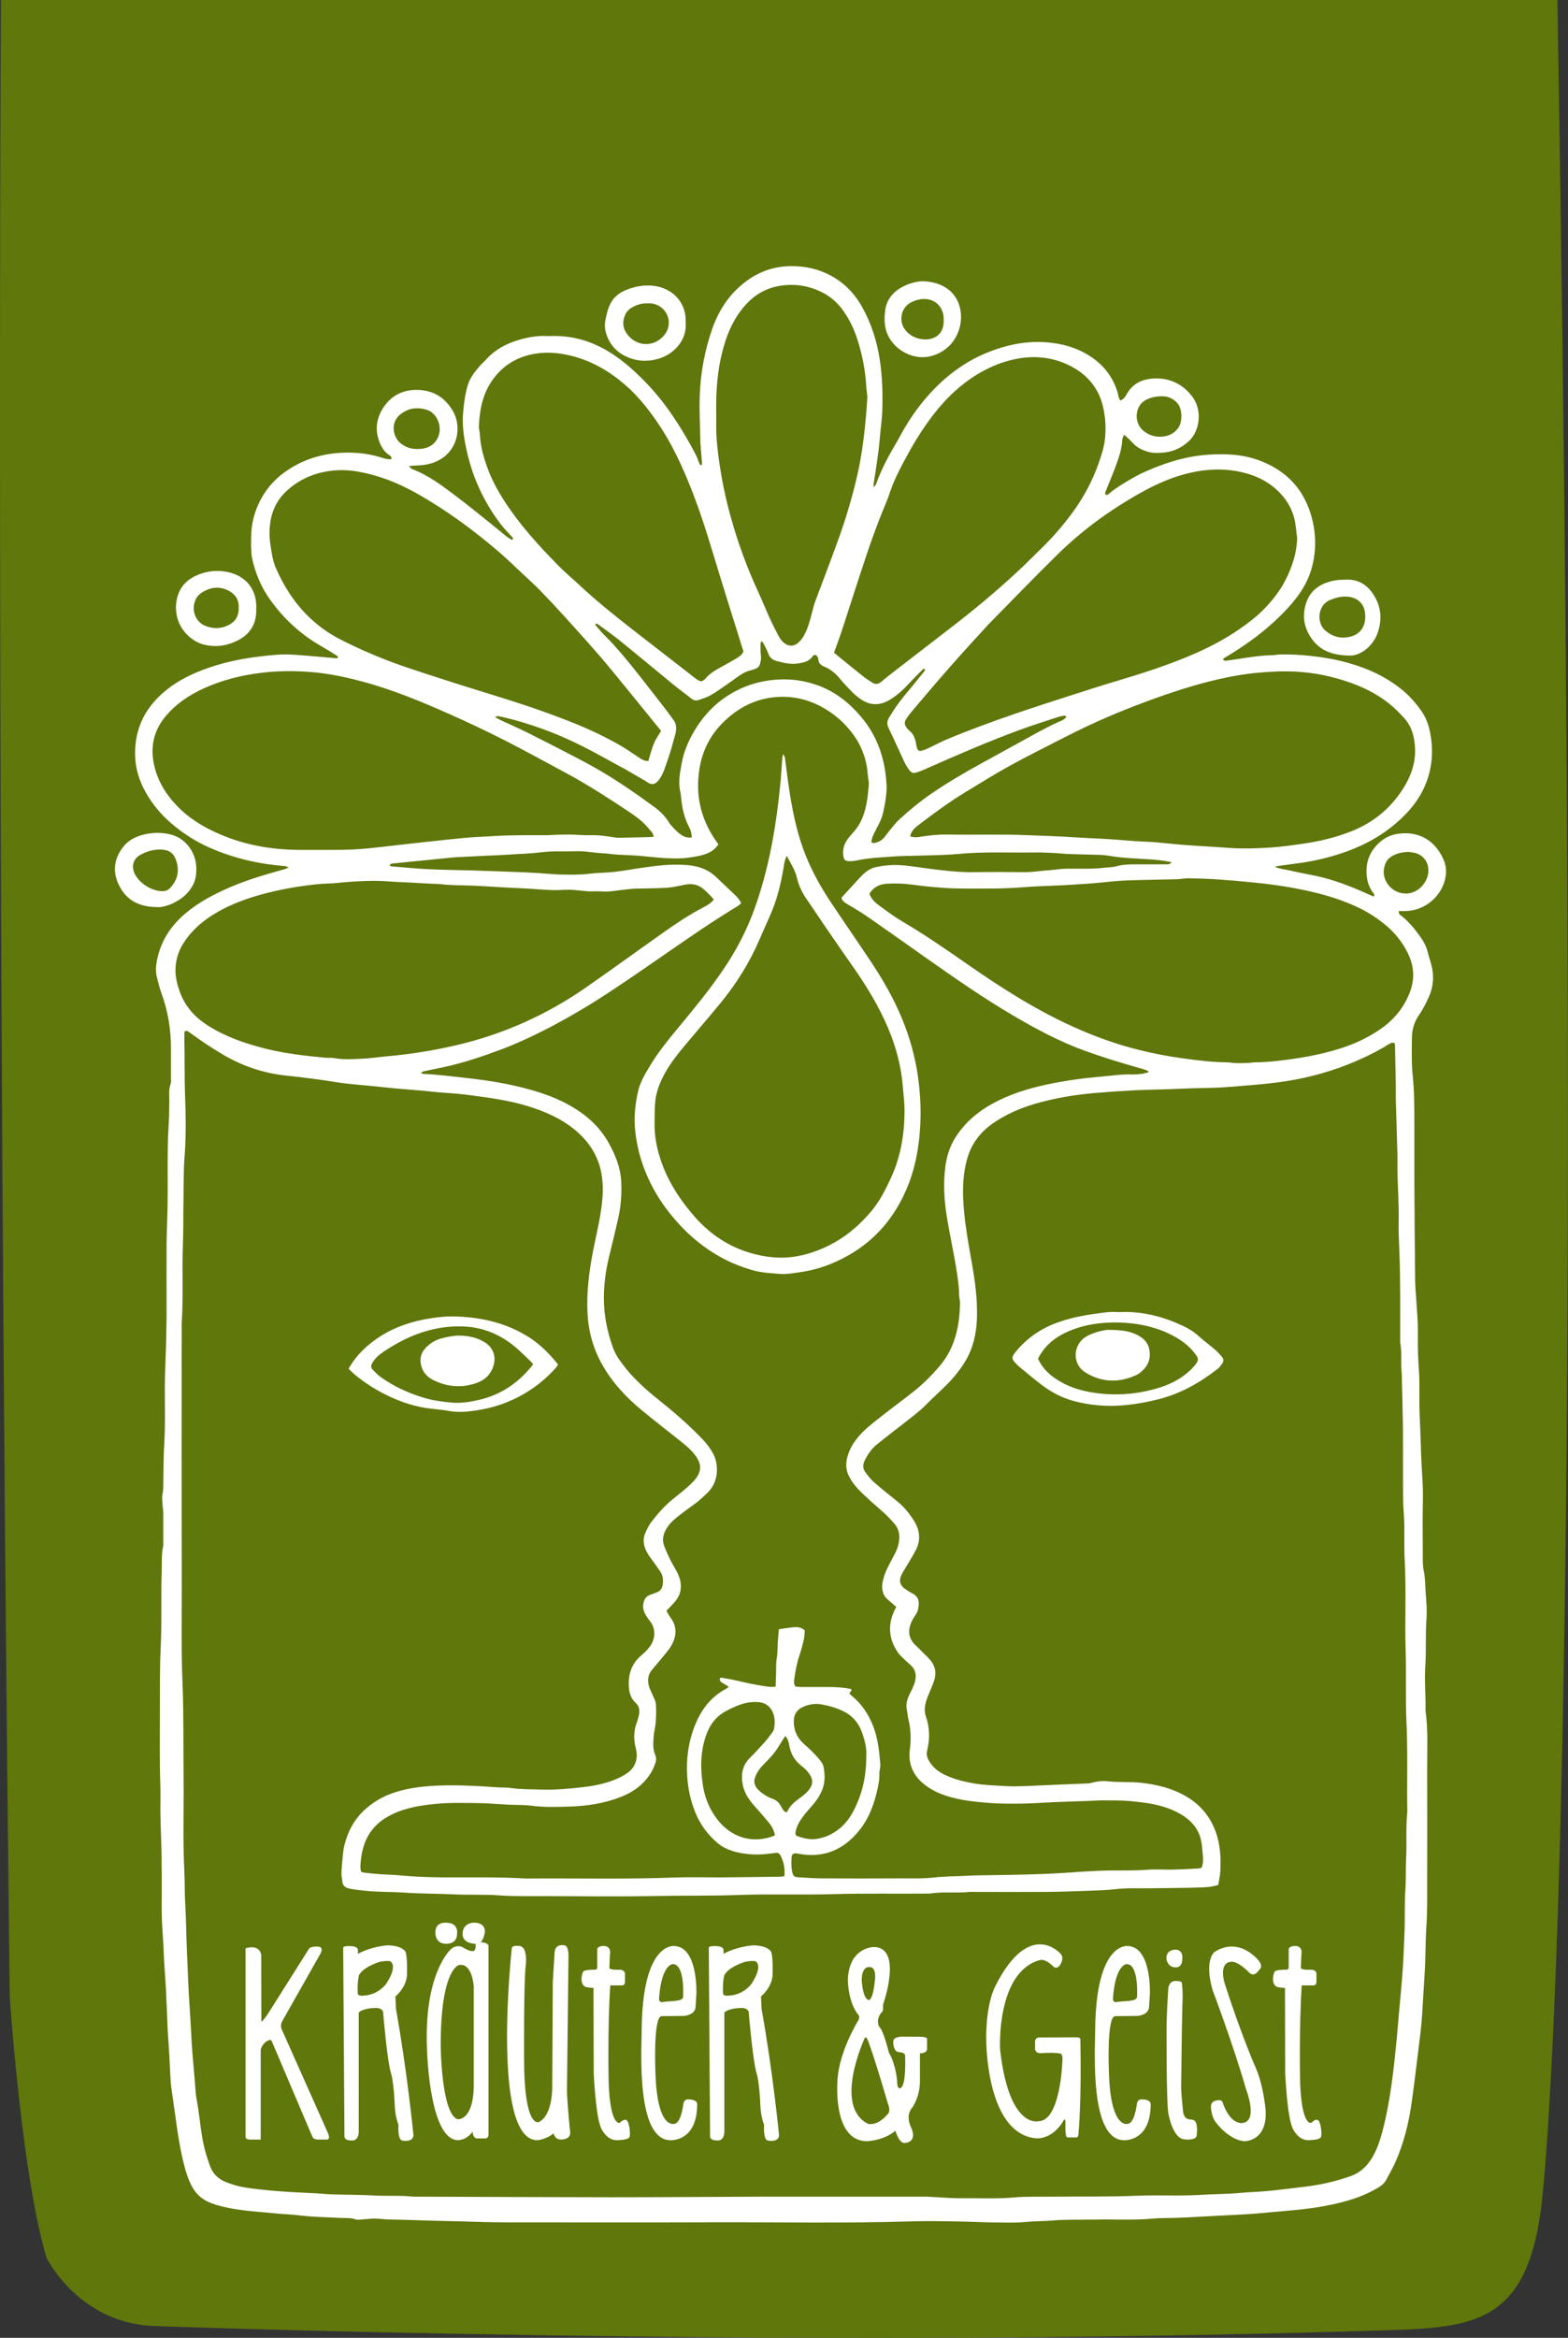 <svg xmlns="http://www.w3.org/2000/svg" version="1.1" xmlns:xlink="http://www.w3.org/1999/xlink" width="304.16" height="453.29"><rect width="100%" height="100%" fill="#333333" stroke="none"/><svg id="SvgjsSvg1015" xmlns="http://www.w3.org/2000/svg" viewBox="0 0 304.16 453.29">
  <defs>
    <style>
      .cls-1 {
        fill: #5f770b;
      }

      .cls-1, .cls-2 {
        stroke-width: 0px;
      }

      .cls-2 {
        fill: #fff;
      }
    </style>
  </defs>
  <path id="SvgjsPath1014" data-name="Form Hintergrund" class="cls-1" d="M.19,0S-.84,153.37,1.88,386.96c0,0,2.26,34.46,7.15,50.83,0,0,6.02,12.24,20.14,13.18,0,0,122.48,4.52,236.61.94,18.7-.59,30.02-.09,33.13-23.53,0,0,9.22-64.14,3.2-428.39H.19Z"></path>
  <g id="SvgjsG1013">
    <path class="cls-2" d="M56,168.22c-.4-.18-.52-.27-.65-.28-5.04-.39-9.91-1.5-14.55-3.52-2.8-1.22-5.34-2.85-7.67-4.86-2-1.73-3.63-3.73-4.91-6.02-1.21-2.17-1.94-4.49-2.01-7.02-.15-5.51,2.18-9.77,6.48-13.06,2.09-1.6,4.43-2.74,6.88-3.66,3.59-1.34,7.3-2.12,11.1-2.55,1.87-.21,3.74-.43,5.62-.34,1.78.08,3.55.26,5.33.4,1.29.11,2.58.23,3.85.34.19-.4-.09-.49-.26-.6-.9-.57-1.8-1.14-2.72-1.66-4.06-2.29-7.42-5.36-10.12-9.15-1.73-2.43-2.86-5.14-3.48-8.05-.14-.65-.14-1.34-.17-2.02-.03-.68,0-1.35,0-2.03,0-2.46.59-4.78,1.69-6.97,1.12-2.23,2.71-4.09,4.74-5.57,3.56-2.58,7.56-3.77,11.92-3.84,2.23-.03,4.42.2,6.57.85.72.22,1.46.51,2.25.42.16-.46-.17-.64-.42-.81-.88-.59-1.43-1.44-1.81-2.38-1.04-2.54-.64-4.95.92-7.13,1.5-2.08,3.58-3.11,6.2-3.11,3.22,0,5.54,1.44,7.11,4.16,1.26,2.18,1.29,5.69-.95,8.09-1.25,1.34-2.91,2.05-4.73,2.3-.67.09-1.35.1-2.02.14-.23.02-.45.04-.9.08.33.3.46.51.65.58,3.26,1.22,5.98,3.33,8.71,5.39,2.27,1.72,4.47,3.52,6.7,5.3.98.78,1.93,1.6,2.91,2.38.33.26.72.46,1.06.67.28-.2.2-.37.07-.52-.74-.83-1.55-1.6-2.22-2.48-3.4-4.44-5.64-9.43-6.77-14.9-.45-2.16-.75-4.38-.58-6.61.14-1.83.38-3.64.89-5.41.45-1.58,1.47-2.81,2.53-4,.32-.36.7-.67,1.02-1.03,2.09-2.33,4.79-3.52,7.77-4.2,1.23-.28,2.47-.44,3.73-.39.43.02.87.01,1.31,0,4.29-.11,8.16,1.15,11.74,3.49,2.28,1.49,4.27,3.29,6.17,5.22,3.84,3.88,6.78,8.39,9.38,13.16.46.85.92,1.69,1.22,2.62.07.21.2.4.3.58.36-.08.29-.32.28-.48-.08-1.2-.19-2.4-.28-3.6,0-.1-.02-.19-.02-.29-.05-3.09-.24-6.18-.12-9.27.17-4.4.97-8.71,2.44-12.88,1.33-3.78,3.51-6.99,6.8-9.34,2.53-1.82,5.37-2.76,8.53-2.76,2.26,0,4.4.37,6.47,1.27,3.18,1.38,5.55,3.61,7.23,6.61,1.81,3.23,2.91,6.69,3.46,10.36.48,3.21.58,6.43.48,9.66-.05,1.73-.32,3.45-.46,5.17-.24,3.03-.74,6.02-1.21,9.02-.03.19,0,.38,0,.82.25-.36.41-.51.48-.69.97-2.74,2.32-5.3,3.81-7.79.52-.87.97-1.78,1.48-2.65,1.21-2.09,2.57-4.08,4.13-5.93,3.32-3.93,7.23-7.08,12.02-9.04,3.99-1.64,8.11-2.46,12.44-1.96,3.33.38,6.38,1.48,9,3.63,1.91,1.58,3.2,3.58,3.94,5.95.17.53.14,1.15.56,1.62.64-.23.94-.74,1.22-1.23,1.22-2.17,3.16-2.99,5.54-3.04,2.91-.06,5.27,1.11,7.05,3.35,2.21,2.76,1.57,6.84-.49,8.76-1.55,1.45-3.36,2.22-5.47,2.3-.81.03-1.63.07-2.44-.17-1.13-.34-2.16-.8-2.98-1.69-.52-.55-1.04-1.12-1.75-1.64-.14.43-.32.73-.33,1.04-.09,1.81-.69,3.5-1.31,5.17-.57,1.54-1.22,3.04-1.82,4.57-.1.25-.27.51-.14.81.4.2.64-.1.88-.3,1.23-1.03,2.61-1.83,3.97-2.64,1.75-1.05,3.61-1.85,5.51-2.57,3.08-1.18,6.26-1.99,9.55-2.21,3.39-.22,6.74-.09,9.99,1.13,5.38,2.02,8.79,5.76,10.2,11.32.57,2.22.73,4.46.47,6.75-.3,2.69-1.19,5.17-2.69,7.41-1.46,2.17-3.27,4.04-5.19,5.81-2.86,2.63-6.01,4.84-9.33,6.82-.2.12-.38.26-.57.39.26.45.64.32.94.28,1.24-.16,2.47-.38,3.71-.56,1.62-.23,3.24-.45,4.88-.47.53,0,1.05-.13,1.58-.14,2.03-.05,4.04.07,6.06.29,1.87.21,3.72.49,5.56.93,4.22,1.01,8.17,2.6,11.63,5.3,1.66,1.29,3.04,2.83,4.22,4.53.95,1.37,1.44,2.96,1.71,4.57.35,2.1.39,4.24-.02,6.34-.64,3.36-2.22,6.24-4.56,8.73-3.49,3.71-7.73,6.18-12.53,7.8-2.8.94-5.66,1.61-8.58,1.99-1.33.18-2.67.35-4,.54-.12.02-.23.07-.49.16,1.07.45,2.09.51,3.06.74,1.64.39,3.31.67,4.95,1.02,3.6.78,7,2.14,10.35,3.66.26.12.52.22.76.33.33-.37,0-.6-.13-.79-.72-.96-1.06-2.01-1.19-3.2-.2-1.91.18-3.66,1.3-5.2,1.19-1.62,2.8-2.71,4.8-2.98,4.23-.57,7.19,1.46,8.76,4.92.69,1.52.67,3.06.12,4.64-1.07,3.12-4.09,5.37-7.49,5.43-.42,0-.84,0-1.22,0-.18.44.09.64.3.8,1.52,1.16,2.7,2.61,3.8,4.15.65.92,1.18,1.88,1.45,2.97.33,1.31.83,2.56.98,3.92.19,1.68-.07,3.29-.75,4.8-.55,1.23-1.17,2.45-1.93,3.55-.95,1.38-1.36,2.88-1.36,4.5-.01,2.41-.09,4.84.16,7.24.31,2.99.31,5.97.32,8.96,0,3.87-.01,7.73,0,11.6.03,6.38.08,12.75.15,19.13.01,1.35.17,2.69.24,4.04.09,1.88.31,3.74.29,5.63-.02,2.41-.02,4.83.17,7.23.22,2.85.06,5.7.15,8.54.04,1.35.12,2.7.17,4.04.05,1.35.09,2.7.13,4.05.09,3.08.43,6.15.35,9.24-.09,3.48-.02,6.96-.02,10.44,0,1.06-.02,2.11.2,3.17.29,1.37.25,2.78.36,4.17.13,1.69.28,3.37.16,5.05-.23,3.04-.03,6.08-.23,9.11-.19,2.9.1,5.79.04,8.68.53,3.8.31,7.61.32,11.42.03,7.35.02,14.69,0,22.04,0,2.8.04,5.61-.15,8.4-.2,2.99-.14,5.98-.33,8.96-.17,2.74-.33,5.48-.5,8.22-.14,2.3-.46,4.6-.74,6.89-.41,3.35-.81,6.69-1.28,10.03-.56,3.98-1.51,7.86-3.14,11.55-.51,1.15-1.14,2.23-1.72,3.35-.36.71-.91,1.21-1.6,1.62-2.05,1.23-4.24,2.09-6.53,2.71-3.69,1.01-7.46,1.5-11.26,1.81-2.16.18-4.31.41-6.47.58-1.54.12-3.08.17-4.62.26-1.88.1-3.75.2-5.63.3-1.54.08-3.08.17-4.62.23-1.59.06-3.19,0-4.77.15-3.71.35-7.43.1-11.15.18-2.7.06-5.42-.05-8.11.18-1.78.15-3.56.11-5.33.29-2.25.22-4.53.07-6.8.08-.14,0-.29,0-.43-.01-2.41-.07-4.82-.17-7.23-.2-2.42-.04-4.84-.07-7.25,0-13.19.42-26.38.14-39.57.19-13.2.05-26.39.01-39.59.01-3.81,0-7.62-.19-11.43-.26-3.66-.06-7.33-.24-11-.29-1.15-.02-2.3-.24-3.46-.17-.77.05-1.53.14-2.3.19-.29.02-.6.04-.86-.05-.99-.35-2.01-.22-3.02-.28-2.64-.16-5.3-.16-7.93-.5-1.38-.18-2.79-.2-4.18-.34-3.25-.33-6.53-.48-9.75-1.15-1.18-.25-2.35-.55-3.46-1.02-1.48-.62-2.6-1.63-3.37-3.04-.86-1.59-1.34-3.31-1.75-5.04-.68-2.86-1.11-5.77-1.5-8.69-.26-1.91-.55-3.81-.81-5.72-.08-.62-.11-1.25-.15-1.87-.07-1.35-.13-2.7-.2-4.04-.08-1.44-.18-2.88-.28-4.32,0-.14-.03-.29-.03-.43-.11-2.65-.21-5.3-.34-7.94-.09-1.83-.24-3.65-.35-5.48-.07-1.2-.11-2.41-.17-3.61-.09-1.68-.24-3.36-.29-5.05-.05-1.69-.02-3.38-.02-5.07,0-1.2,0-2.41,0-3.61,0-.48-.02-.97-.02-1.45.04-4.15-.32-8.29-.23-12.45.05-2.27-.09-4.54-.11-6.81-.02-2.9-.02-5.8,0-8.7.03-4.83-.07-9.67.17-14.49.24-4.93.02-9.85.19-14.77.05-1.53-.07-3.09.27-4.61.07-.32.03-.67.03-1.01,0-1.79.01-3.58,0-5.37,0-.62-.12-1.24-.15-1.87-.03-.63-.13-1.28,0-1.88.17-.77.14-1.53.16-2.3.05-2.41.02-4.83.17-7.24.28-4.39.05-8.79.15-13.18.04-1.97.15-3.95.2-5.92.05-1.93.08-3.86.11-5.79,0-.39,0-.77,0-1.16,0-4.25-.02-8.51,0-12.76.02-2.65.16-5.3.2-7.95.04-2.61,0-5.22.01-7.83.02-2.27.01-4.54.16-6.8.11-1.74.15-3.47.16-5.21,0-1.15-.15-2.3.26-3.43.13-.34.06-.77.06-1.15,0-1.84-.01-3.67,0-5.51.03-3.8-.58-7.49-1.9-11.06-.35-.95-.56-1.94-.82-2.92-.28-1.04-.22-2.09-.02-3.15.71-3.82,2.68-6.86,5.65-9.33,2.59-2.16,5.54-3.69,8.6-5.01,3.42-1.47,6.99-2.5,10.57-3.49.18-.05.35-.13.77-.3ZM270.43,202.19c-.27,0-.38-.03-.46,0-.22.09-.45.18-.65.31-2,1.28-4.13,2.31-6.3,3.25-4.36,1.89-8.9,3.16-13.59,3.89-3.81.59-7.66.83-11.49,1.14-2.83.23-5.68.15-8.53.3-3.18.17-6.36.17-9.54.33-2.55.13-5.09.31-7.64.53-3.9.35-7.74.99-11.5,2.09-2.75.8-5.35,1.94-7.75,3.52-1.76,1.15-3.23,2.6-4.27,4.45-.84,1.49-1.28,3.11-1.57,4.79-.47,2.74-.38,5.48-.12,8.22.3,3.16.86,6.29,1.42,9.42.67,3.75,1.21,7.52,1.06,11.36-.12,2.89-.75,5.63-2.25,8.14-.98,1.62-2.16,3.09-3.48,4.43-1.36,1.37-2.81,2.66-4.16,4.03-1.09,1.11-2.32,2.04-3.53,2.99-2.01,1.57-4.04,3.12-6.03,4.73-1.03.83-1.75,1.92-2.33,3.1-.41.83-.35,1.6.19,2.31.5.65.99,1.32,1.6,1.85,1.45,1.27,2.96,2.47,4.47,3.67,1.42,1.13,2.54,2.53,3.45,4.06,1.06,1.77,1.16,3.67.19,5.52-.6,1.15-1.32,2.25-1.97,3.37-.32.54-.68,1.07-.9,1.65-.38.97-.1,1.79.76,2.4.43.3.88.61,1.35.84,1.46.72,1.54,1.73,1.19,3.32-.07.32-.27.62-.44.91-.14.25-.34.47-.48.73-1.14,2.03-1.09,3.8.66,5.35.43.38.83.81,1.24,1.23.44.44.91.86,1.32,1.33,1.08,1.23,1.36,2.64.83,4.18-.33.96-.76,1.88-1.13,2.82-.53,1.32-.94,2.65-.44,4.08.71,2.06.79,4.15.3,6.27-.03.14-.05.29-.08.43-.16.65.01,1.23.33,1.8.76,1.37,1.94,2.28,3.33,2.9,1.76.8,3.63,1.26,5.55,1.58,2,.33,4.03.38,6.04.5,1.25.08,2.51.04,3.77,0,2.17-.08,4.34-.2,6.5-.29,1.88-.08,3.76-.14,5.63-.22.33-.02.67-.09,1-.18.95-.25,1.91-.35,2.87-.24,2.16.24,4.33.05,6.5.29,3.16.35,6.17,1.09,8.91,2.74,2.62,1.57,4.46,3.8,5.53,6.67.94,2.54,1.07,5.18.92,7.85-.05.85-.26,1.69-.39,2.54-1.24.41-2.46.46-3.64.5-3.14.11-6.28.09-9.42.15-2.27.04-4.53-.09-6.8.17-1.91.22-3.85.26-5.77.33-2.65.1-5.29.19-7.94.21-4.54.03-9.09,0-13.63,0-.39,0-.78-.03-1.16.01-2.55.26-5.12-.1-7.66.31-6.23.06-12.47-.07-18.7.11-6.08.18-12.17-.06-18.26.16-5.4.2-10.81.09-16.22.2-7.01.14-14.02.06-21.03.02-3.14-.02-6.27.09-9.41-.15-2.83-.21-5.69-.04-8.54-.18-3.27-.16-6.55-.13-9.83-.35-2.5-.17-5.01-.1-7.51-.36-1.01-.11-2.02-.21-3.01-.41-.75-.15-1.34-.55-1.39-1.44-.03-.48-.18-.95-.17-1.43.02-.91.1-1.83.19-2.73.09-.91.15-1.83.36-2.71.61-2.53,1.75-4.82,3.62-6.65,1.82-1.77,3.98-3.03,6.43-3.78,2.79-.86,5.66-1.16,8.56-1.25,3.72-.12,7.43.08,11.13.35.87.06,1.75,0,2.6.13,1.87.28,3.75.23,5.63.3,2.8.11,5.59-.15,8.37-.47,1.96-.22,3.91-.61,5.77-1.3,1.04-.38,2.03-.87,2.94-1.54,1.05-.77,1.58-1.84,1.68-3.08.06-.7-.14-1.43-.29-2.13-.32-1.5-.26-2.97.28-4.41.19-.49.33-1.01.44-1.53.19-.9.08-1.7-.66-2.38-.74-.68-1.13-1.59-1.24-2.56-.31-2.65.33-4.96,2.5-6.73.59-.48,1.13-1.06,1.58-1.68,1.11-1.54,1.01-3.46.04-4.74-.32-.42-.64-.85-.91-1.31-.47-.78-.62-1.61-.38-2.51.17-.66.56-1.12,1.18-1.36.45-.18.91-.33,1.36-.5.7-.27,1.07-.84,1.15-1.54.11-.88.04-1.74-.48-2.51-.35-.52-.72-1.02-1.08-1.54-.47-.67-1-1.31-1.41-2.02-.72-1.27-1.02-2.62-.37-4.01.32-.7.65-1.42,1.12-2.02,1.23-1.61,2.57-3.13,4.15-4.42,1.34-1.1,2.74-2.12,3.95-3.39,1.88-1.97,1.66-3.53.32-5.26-.81-1.05-1.82-1.86-2.83-2.67-2.48-1.99-5.01-3.92-7.46-5.95-3.03-2.51-5.69-5.35-7.64-8.81-1.75-3.08-2.67-6.4-2.86-9.92-.22-4.12.3-8.18,1.09-12.22.67-3.4,1.54-6.76,1.81-10.24.14-1.81.06-3.57-.33-5.31-.77-3.38-2.69-6.03-5.4-8.16-2.27-1.78-4.84-2.97-7.55-3.9-3.44-1.18-7-1.79-10.59-2.27-2-.27-4.01-.55-6.03-.66-1.92-.11-3.83-.35-5.75-.52-1.34-.12-2.69-.21-4.03-.33-1.72-.16-3.45-.34-5.17-.52-2.2-.23-4.42-.36-6.61-.71-3.33-.54-6.67-.96-10.02-1.32-4.28-.46-8.27-1.8-12-3.97-2.34-1.36-4.57-2.88-6.76-4.48-.25-.18-.47-.34-.84-.04-.01.41-.04.89-.03,1.37.09,3.67,0,7.33.14,11,.15,3.99.21,8.01-.11,12.02-.2,2.5-.14,5.02-.19,7.53-.07,3.14,0,6.27-.12,9.41-.19,5.06.11,10.14-.24,15.2,0,16.34-.03,32.68.02,49.01.02,7-.14,14,.15,21.01.24,5.89.13,11.78.2,17.68.07,6.23-.17,12.46.15,18.69.11,2.07.04,4.14.17,6.22.19,3.12.19,6.26.34,9.39.17,3.61.26,7.22.53,10.83.15,2.06.24,4.13.36,6.2.04.67.07,1.35.13,2.02.17,2.01.34,4.03.51,6.04.1,1.15.13,2.32.35,3.45.46,2.37.65,4.77,1.05,7.14.33,2,.87,3.95,1.59,5.85.57,1.51,1.66,2.44,3.11,3.02.27.11.55.19.82.29,1.92.7,3.94.91,5.95,1.13,2.15.24,4.31.4,6.48.52,1.92.11,3.85.16,5.77.32,1.58.14,3.18.12,4.77.16,1.59.04,3.18.05,4.77.14,2.55.16,5.12-.05,7.67.23,12.81.04,25.62.11,38.42.12,9.86,0,19.72-.08,29.58-.12,1.4,0,2.8,0,4.2,0,9.09,0,18.18,0,27.26,0,.53,0,1.06.06,1.59.08,1.78.09,3.56.25,5.34.23,3.42-.04,6.85.15,10.28-.16,2.21-.2,4.44-.12,6.66-.14,5.75-.06,11.49.05,17.24-.19,4.1-.17,8.21.09,12.31-.17,2.5-.16,5.01-.13,7.51-.37,1.82-.18,3.66-.2,5.48-.38,2.35-.23,4.68-.54,7.03-.81,3.03-.36,5.98-1.02,8.86-2.03,1.41-.5,2.57-1.31,3.49-2.48,1.43-1.83,2.17-3.95,2.76-6.16,1.58-5.99,2.22-12.12,2.82-18.26.14-1.44.24-2.88.37-4.32.27-3.07.59-6.13.79-9.2.14-2.16.21-4.33.31-6.5.14-2.94-.02-5.89.19-8.83.14-1.97.03-3.95.14-5.93.16-2.98-.1-5.98.23-8.97-.11-5.74.11-11.49-.16-17.24-.22-4.72-.02-9.46-.17-14.2-.18-5.79.14-11.59-.18-17.39-.16-3.03.05-6.08-.18-9.12-.19-2.45-.14-4.92-.15-7.38-.02-3.09.02-6.19-.01-9.28-.04-3.13-.13-6.27-.21-9.4,0-.34.02-.68-.02-1.01-.24-2.01.08-4.06-.3-6.06-.01-5.94.07-11.88-.17-17.82-.07-1.78-.17-3.57-.13-5.35.09-3.82-.26-7.62-.23-11.43,0-.48,0-.97,0-1.45-.1-3.62-.22-7.23-.32-10.85-.02-.82,0-1.64,0-2.47-.04-2.65-.09-5.31-.15-7.96,0-.23-.07-.46-.12-.77ZM139.36,163.72c-.68.97-1.5,1.53-2.48,1.87-1.1.39-2.24.55-3.39.71-1.5.21-2.99.16-4.48.08-1.78-.1-3.54-.34-5.32-.47-1.3-.1-2.6-.12-3.9-.2-.96-.06-1.91-.23-2.87-.27-1.73-.07-3.44-.46-5.19-.39-2.21.09-4.43-.09-6.65.19-2.1.26-4.22.33-6.34.46-1.35.09-2.7.14-4.04.2-1.64.08-3.27.16-4.91.24-.63.03-1.25.05-1.88.11-1.72.16-3.44.35-5.17.52-2.25.22-4.5.44-6.76.68-.15.02-.28.21-.44.33.14.09.22.18.3.19,2.4.2,4.79.44,7.2.56,2.65.13,5.3.16,7.95.23.1,0,.19,0,.29,0,2.99.1,5.97.2,8.96.32,1.4.05,2.79.12,4.19.2,1.49.09,2.98.27,4.47.29,1.78.03,3.56.07,5.35-.15,1.67-.21,3.37-.19,5.04-.38,1.96-.23,3.9-.6,5.86-.87,1.38-.19,2.77-.38,4.16-.46,1.2-.08,2.42-.07,3.62,0,2.22.11,4.27.73,5.94,2.3,1.27,1.19,2.52,2.39,3.78,3.59.45.43.86.9,1.12,1.54-.22.18-.42.4-.66.54-4.55,2.74-8.92,5.75-13.29,8.77-4.65,3.21-9.27,6.45-14.04,9.48-3.43,2.17-6.95,4.17-10.57,6-2.67,1.35-5.39,2.59-8.2,3.63-3.62,1.35-7.28,2.57-11.07,3.38-1.27.27-2.55.52-3.82.8-.15.03-.27.18-.46.32.2.08.28.14.36.15,2.98.15,5.95.52,8.91.86,3.84.43,7.64,1.05,11.37,2.06,2.99.81,5.89,1.83,8.58,3.41,3.02,1.76,5.52,4.04,7.23,7.13,1.27,2.3,2.25,4.7,2.39,7.36.13,2.42-.05,4.83-.58,7.19-.58,2.59-1.22,5.16-1.84,7.74-.61,2.54-.93,5.1-.94,7.73-.01,3.24.61,6.32,1.67,9.35.32.91.74,1.78,1.3,2.57.9,1.26,1.85,2.47,2.93,3.58,1.38,1.42,2.86,2.73,4.41,3.97,3.09,2.47,6.1,5.03,8.84,7.91.77.81,1.44,1.69,1.98,2.66,1.24,2.2,1.17,5.65-1.07,7.75-.78.73-1.52,1.47-2.4,2.09-.99.69-1.95,1.42-2.91,2.16-.92.71-1.82,1.44-2.46,2.43-.72,1.09-1.09,2.28-.6,3.56.35.95.77,1.87,1.22,2.78.43.86.97,1.67,1.39,2.54.53,1.1.79,2.26.53,3.5-.21.98-.78,1.75-1.44,2.47-.39.42-.8.83-1.26,1.3.27.46.47.9.75,1.27,1.39,1.81,1.25,3.68.17,5.55-.38.66-.9,1.25-1.38,1.85-.79.97-1.62,1.91-2.41,2.88-.73.9-.81,1.95-.54,3.02.13.51.4.98.6,1.47.27.67.69,1.33.76,2.01.11,1.19.05,2.41-.03,3.61-.06.91-.34,1.8-.39,2.71-.08,1.2-.2,2.42.29,3.57.24.57.23,1.12,0,1.68-.14.36-.24.73-.42,1.07-1.33,2.63-3.49,4.32-6.18,5.39-3.27,1.3-6.7,1.8-10.18,1.9-2.36.06-4.72.15-7.08-.16-1.52-.2-3.08-.14-4.62-.22-2.07-.1-4.14-.29-6.2-.31-2.6-.02-5.21-.1-7.81.15-2.9.28-5.75.72-8.4,1.97-2.29,1.08-4.12,2.66-5.19,5.02-.62,1.38-.91,2.84-1.05,4.33-.06.61-.1,1.24.1,1.87.22.06.4.13.59.15.96.11,1.91.22,2.87.29,1.01.08,2.02.09,3.03.16,1.54.11,3.07.27,4.61.34,1.64.08,3.28.12,4.92.13,5.31.03,10.62-.1,15.93.22,9.71-.08,19.42.17,29.12-.2,2.9-.11,5.8,0,8.7-.02,3.82-.03,7.63-.08,11.45-.13.28,0,.56-.05.87-.09.11-1.18,0-2.27-.43-3.3-.19-.47-.32-1.04-.95-1.26-.96.11-1.96.25-2.96.32-1.3.08-2.6,0-3.89-.22-1.73-.31-3.39-.83-4.75-2-1.86-1.59-3.3-3.5-4.24-5.78-.93-2.25-1.45-4.61-1.62-7.02-.24-3.61.26-7.14,1.7-10.48,1.21-2.82,3.05-5.14,5.83-6.6.16-.08.29-.22.53-.4-.32-.2-.55-.35-.78-.49-.24-.15-.53-.26-.73-.46-.18-.18-.43-.44-.04-.83.92.17,1.91.31,2.88.54,2.16.51,4.32.98,6.53,1.25.37.05.74,0,1.22-.02.03-.99.07-1.9.1-2.81.03-.92-.04-1.85.13-2.74.18-.96.12-1.92.18-2.88.06-.9.15-1.8.23-2.72.99-.14,1.89-.29,2.8-.38.77-.07,1.54-.04,2.22.64-.05.53-.04,1.12-.17,1.67-.23,1.03-.49,2.07-.84,3.07-.52,1.52-.81,3.07-1.02,4.65-.06.46-.15.96.24,1.48.36.02.79.08,1.21.08,1.84,0,3.67-.01,5.51,0,1.35.02,2.7.1,4.02.38.06.01.09.13.14.2-.14.23-.29.46-.45.7.19.17.33.3.47.42,1.95,1.6,3.29,3.62,4.19,5.97.92,2.38,1.14,4.87,1.36,7.36.02.24-.04.48-.07.72-.04.33-.13.67-.12,1,.05.98-.13,1.93-.33,2.87-.64,3.01-1.67,5.85-3.64,8.27-3.07,3.76-6.96,5.36-11.8,4.42-.14-.03-.28-.05-.43-.06-.5-.02-.83.25-.84.77-.03,1.01-.09,2.03.18,3.02.17.6.35.8,1,.84,1.54.09,3.08.21,4.62.22,4.98.03,9.96.03,14.94,0,2.31-.02,4.62.1,6.94-.17,1.91-.22,3.85-.21,5.77-.31,2.65-.14,5.31-.12,7.96-.18,3.76-.08,7.52-.14,11.28-.39,2.5-.17,5-.35,7.5-.44,2.94-.1,5.89.05,8.83-.18,1.63-.12,3.29,0,4.93-.03,1.64-.03,3.27-.13,4.91-.21.27-.01.53-.12.7-.16.47-1.24.2-2.39.12-3.53-.06-.91-.2-1.84-.5-2.69-.47-1.28-1.28-2.37-2.36-3.24-1.42-1.13-3.03-1.86-4.76-2.38-2.04-.62-4.15-.86-6.26-1.06-1.77-.17-3.57-.14-5.35-.15-1.06,0-2.12.08-3.18.12-2.12.08-4.24.15-6.36.22-.05,0-.1.01-.14.01-2.07.1-4.14.25-6.21.28-2.12.02-4.24.03-6.36-.14-2.31-.19-4.6-.41-6.85-.99-2.03-.52-3.95-1.28-5.6-2.6-2.17-1.73-3.16-3.99-2.8-6.74.26-1.99.2-3.93-.28-5.88-.15-.61-.17-1.24-.3-1.85-.21-1,.02-1.91.43-2.8.2-.44.44-.86.63-1.3.19-.44.41-.88.52-1.35.29-1.19.16-2.3-.82-3.18-.5-.45-1-.9-1.49-1.37-.34-.34-.71-.67-.98-1.06-1.8-2.6-2.04-5.34-.69-8.21.1-.21.21-.42.34-.67-.61-.54-1.19-1.04-1.76-1.54-.7-.62-.94-1.46-.97-2.34-.02-.52.11-1.05.24-1.56.33-1.37,1.03-2.6,1.68-3.84.4-.77.86-1.53,1.1-2.35.49-1.63.5-3.25-.74-4.62-.64-.71-1.3-1.43-2.02-2.07-1.66-1.47-3.36-2.9-4.9-4.5-.67-.7-1.23-1.48-1.7-2.33-.71-1.26-.77-2.55-.41-3.92.54-2.03,1.76-3.66,3.22-5.07,1.21-1.17,2.57-2.18,3.9-3.22,1.9-1.49,3.85-2.92,5.74-4.41,1.82-1.44,3.45-3.08,4.97-4.84,3.07-3.57,3.95-7.84,4.02-12.38,0-.52-.18-1.05-.18-1.57,0-1.65-.26-3.27-.52-4.88-.59-3.76-1.47-7.47-2.01-11.24-.41-2.89-.5-5.77-.14-8.65.26-2.02.87-3.98,1.97-5.71,1.77-2.78,4.2-4.89,7.08-6.49,3.37-1.86,7-2.99,10.74-3.78,3.44-.73,6.93-1.21,10.43-1.51,2.01-.17,4.02-.5,6.05-.42.62.02,1.25-.06,1.88-.12.24-.02.47-.1.7-.17.19-.06.48.07.58-.3-.54-.34-1.15-.48-1.74-.64-3.58-1.01-7.12-2.1-10.62-3.36-4.88-1.76-9.42-4.2-13.88-6.82-5.84-3.42-11.38-7.29-16.91-11.18-3.82-2.7-7.64-5.41-11.49-8.08-1.23-.85-2.53-1.59-3.81-2.36-.54-.33-1.06-.67-1.11-1.26,1.24-1.36,2.41-2.64,3.59-3.91.86-.93,1.83-1.75,3.1-2.01,1.03-.21,2.09-.36,3.15-.39,2.17-.07,4.32.33,6.46.61,3.15.41,6.3.83,9.5.77,3.19-.05,6.38-.04,9.57,0,1.65.02,3.26-.28,4.9-.38,1.01-.06,2.01-.25,3.02-.28,2.56-.08,5.12.12,7.67-.2.76-.09,1.56-.07,2.29-.27,1.23-.35,2.47-.39,3.73-.39,1.93,0,3.87,0,5.8,0,.42,0,.89.09,1.24-.41-1.53-.35-3.07-.48-4.59-.58-2.55-.16-5.1-.23-7.62-.68-.61-.11-1.24-.15-1.87-.17-1.88-.06-3.76-.08-5.65-.15-.96-.03-1.92-.15-2.88-.2-1.3-.06-2.61-.13-3.91-.11-4.92.07-9.85-.18-14.76.28-2.64.25-5.3.25-7.95.34-1.64.05-3.27.04-4.91.17-2.35.18-4.71.26-7.03.78-.37.08-.77.11-1.15.12-.92.02-1.26-.19-1.36-1.09-.06-.49-.05-.94.04-1.42.22-1.15.94-2,1.68-2.83.58-.65,1.12-1.31,1.53-2.09,1.25-2.37,1.5-4.96,1.71-7.55.02-.24-.04-.48-.07-.72-.04-.33-.11-.66-.13-1-.2-2.91-1.14-5.56-2.87-7.92-1.68-2.3-3.8-4.1-6.31-5.42-3.04-1.59-6.29-2.15-9.68-1.66-3.61.52-6.67,2.28-9.22,4.8-2.45,2.43-3.98,5.39-4.56,8.85-.82,4.9.1,9.39,2.79,13.54.26.4.54.79.87,1.27ZM168.65,173.3c.38,1.09,1.21,1.78,2.06,2.4,1.44,1.05,2.88,2.12,4.42,3.02,4.33,2.55,8.45,5.4,12.57,8.27,6.5,4.53,13.16,8.78,20.41,12.06,4.19,1.9,8.48,3.45,12.94,4.55,2.76.68,5.55,1.22,8.37,1.6,2.87.39,5.73.76,8.62.78.57,0,1.15.14,1.72.15.82.02,1.63-.01,2.45-.04.38-.01.76-.11,1.15-.11,1.54,0,3.07-.13,4.61-.3,4.03-.47,8.01-1.13,11.89-2.35,2.78-.87,5.4-2.07,7.81-3.72,2.71-1.85,4.71-4.26,5.86-7.34.28-.76.48-1.57.56-2.38.18-1.82-.23-3.55-1.05-5.18-1.01-2.01-2.37-3.73-4.08-5.19-1.7-1.45-3.56-2.65-5.57-3.6-2.84-1.34-5.82-2.29-8.89-3-3.66-.86-7.37-1.41-11.11-1.79-2.35-.24-4.7-.45-7.05-.61-1.92-.13-3.85-.2-5.77-.23-.76-.01-1.53.17-2.3.19-2.07.06-4.15.07-6.22.13-1.88.05-3.76.07-5.63.23-2.16.2-4.31.46-6.47.57-1.3.07-2.59.18-3.89.24-2.36.12-4.72.16-7.07.34-2.26.17-4.52.3-6.79.29-2.99-.02-5.99.09-8.98-.12-2.11-.14-4.22-.36-6.32-.64-1.63-.22-3.27-.27-4.91-.17-1.36.09-2.52.63-3.35,1.93ZM138.46,174.41c-.63-.77-1.31-1.45-2.05-2.07-1.03-.87-2.23-1.06-3.53-.81-1.18.23-2.36.53-3.55.6-2.02.13-4.05.11-6.08.17-.57.02-1.15.09-1.72.15-1.63.15-3.23.52-4.89.39-.72-.06-1.45,0-2.17-.01-.38,0-.77-.05-1.15-.08-.91-.08-1.82-.21-2.73-.23-1.16-.02-2.32.1-3.47.06-1.59-.05-3.17-.2-4.75-.29-1.11-.07-2.22-.1-3.32-.16-2.02-.11-4.04-.23-6.05-.35-.58-.03-1.16-.06-1.73-.08-1.88-.06-3.76-.03-5.63-.25-.72-.08-1.44-.08-2.17-.11-1.3-.07-2.59-.15-3.89-.22-1.4-.08-2.79-.11-4.19-.22-2.65-.21-5.3-.09-7.95.11-1.25.09-2.49.27-3.74.3-1.64.04-3.27.24-4.89.47-3.06.42-6.08,1.05-9.04,1.92-3.01.89-5.92,2.05-8.59,3.75-2.27,1.44-4.21,3.21-5.65,5.51-.97,1.56-1.46,3.24-1.49,5.06-.02,1.46.33,2.87.82,4.23,1.01,2.84,2.9,4.96,5.42,6.57,3.42,2.18,7.19,3.48,11.08,4.47,3.84.98,7.76,1.41,11.69,1.79.62.06,1.27-.03,1.88.09,1.68.31,3.37.18,5.05.12,1.73-.06,3.44-.34,5.17-.49,4.52-.4,8.98-1.12,13.4-2.15,9.13-2.13,17.54-5.91,25.22-11.26,5.11-3.56,10.14-7.22,15.23-10.81,2.37-1.67,4.78-3.26,7.36-4.61.76-.4,1.53-.82,2.11-1.56ZM126.83,162.21c-.15-.35-.21-.65-.38-.85-.63-.73-1.24-1.49-1.96-2.11-.87-.75-1.83-1.42-2.8-2.06-3.82-2.54-7.67-5.03-11.71-7.21-3.95-2.12-7.88-4.29-11.87-6.33-3.44-1.75-6.93-3.41-10.45-4.98-5.77-2.58-11.6-5.01-17.74-6.62-3.13-.82-6.29-1.48-9.51-1.74-3.22-.26-6.45-.25-9.68.14-3.91.47-7.69,1.41-11.26,3.05-2.78,1.27-5.3,2.96-7.3,5.33-2.16,2.55-2.96,5.49-2.42,8.76.55,3.34,2.2,6.15,4.5,8.58,2.4,2.53,5.33,4.28,8.51,5.63,4.81,2.06,9.86,2.93,15.07,2.99,2.27.02,4.54-.01,6.81,0,2.7.02,5.39-.12,8.08-.43,3.35-.38,6.69-.77,10.04-1.13,2.49-.27,4.97-.55,7.46-.78,1.77-.16,3.56-.22,5.34-.33,3.52-.23,7.04-.17,10.57-.18.43,0,.87-.04,1.3-.06.96-.03,1.93-.08,2.89-.07,1.06.01,2.12.1,3.18.13.82.02,1.65-.03,2.46.02.81.05,1.62.18,2.43.28.52.06,1.05.2,1.57.2,2.17-.03,4.34-.1,6.51-.15.05,0,.09-.02.35-.08ZM176.57,162.16c.75.27,1.41.17,2.07.07,1.72-.27,3.44-.45,5.18-.42,5.21.09,10.43-.09,15.64.13,2.79.12,5.58.19,8.37.37,2.06.13,4.13.23,6.2.33,2.74.14,5.47.45,8.21.56.77.03,1.54.07,2.31.14,1.77.16,3.54.37,5.31.5,2.78.21,5.58.34,8.36.55,2.75.21,5.5.12,8.24-.06,2.11-.14,4.21-.44,6.3-.74,3.25-.47,6.43-1.23,9.5-2.46,4.07-1.63,7.31-4.26,9.71-7.91,1.83-2.77,2.86-5.77,2.44-9.15-.22-1.76-.74-3.41-1.94-4.74-.93-1.04-1.92-2.04-3.01-2.91-2.51-2.01-5.38-3.37-8.43-4.37-3.7-1.21-7.48-1.85-11.36-1.88-1.93-.01-3.85.1-5.77.28-2.55.24-5.06.68-7.55,1.25-4.66,1.07-9.2,2.56-13.68,4.21-5.44,2-10.76,4.28-15.91,6.92-3.61,1.85-7.24,3.65-10.79,5.6-2.96,1.62-5.82,3.42-8.71,5.17-3.14,1.9-6.09,4.09-9.01,6.31-.71.54-1.47,1.13-1.7,2.27ZM251.6,104.19c-.13-1-.21-2.01-.39-3-.36-1.94-1.21-3.66-2.5-5.14-2.07-2.38-4.72-3.78-7.77-4.48-3.85-.89-7.66-.61-11.43.45-2.75.77-5.36,1.94-7.85,3.31-6.03,3.33-11.58,7.33-16.49,12.15-4.52,4.43-8.9,8.99-13.34,13.49-.07.07-.14.14-.2.21-1.72,1.89-3.45,3.76-5.16,5.66-1.48,1.65-2.94,3.32-4.39,4.99-1.48,1.71-2.95,3.44-4.41,5.17-.62.74-1.26,1.46-1.8,2.26-.55.8-.45,1.36.19,2.08.1.11.19.22.31.31.82.64,1.15,1.52,1.31,2.5.06.33.12.66.23.98.12.36.43.55.8.45.46-.12.92-.3,1.35-.5,1.14-.53,2.24-1.14,3.39-1.63,4.44-1.87,8.98-3.52,13.54-5.09,3.56-1.22,7.14-2.37,10.72-3.52,3.03-.98,6.06-1.95,9.11-2.86,4.67-1.39,9.3-2.88,13.8-4.76,3.57-1.49,7-3.26,10.17-5.49,1.62-1.14,3.19-2.36,4.55-3.79,1.57-1.63,2.97-3.42,4.01-5.46,1.33-2.61,2.22-5.33,2.27-8.31ZM128.24,141.72c-2.12-2.61-4.21-5.2-6.31-7.77-1.77-2.16-3.52-4.34-5.34-6.46-2.27-2.63-4.59-5.2-6.92-7.78-1.62-1.79-3.27-3.55-4.95-5.28-1.04-1.07-2.16-2.07-3.25-3.09-1.55-1.45-3.07-2.94-4.68-4.32-5.03-4.31-10.35-8.22-16.14-11.46-3.52-1.97-7.22-3.42-11.21-4.12-2.51-.44-4.98-.38-7.44.26-2.53.66-4.76,1.89-6.62,3.7-2.48,2.42-3.25,5.5-3.07,8.86.03.48.08.96.16,1.43.23,1.52.43,3.06,1.06,4.49,1.55,3.52,3.57,6.71,6.36,9.41,1.79,1.73,3.75,3.16,5.96,4.3,4.3,2.22,8.75,4.07,13.33,5.61,5.44,1.83,10.92,3.55,16.4,5.24,5.26,1.62,10.47,3.35,15.58,5.4,3.27,1.31,6.45,2.81,9.49,4.59,1.08.63,2.1,1.37,3.15,2.06.6.39,1.2.81,1.97.76,1.21-4.28,1.24-3.76,2.49-5.86ZM161.8,126.56c.29.24.47.4.65.55,1.65,1.34,3.29,2.68,4.95,4,.56.45,1.17.84,1.78,1.23.59.38,1.17.35,1.73-.12.74-.62,1.49-1.22,2.25-1.81,3.97-3.07,7.94-6.13,11.91-9.19,4.08-3.15,8.03-6.46,11.83-9.95,1.85-1.7,3.62-3.48,5.41-5.24,2.17-2.14,4.14-4.44,5.92-6.91,2.08-2.88,3.72-5.98,4.89-9.32.53-1.49,1.03-3.04,1.21-4.6.23-2,.13-4.05-.3-6.05-.24-1.13-.6-2.22-1.17-3.25-1.35-2.48-3.43-4.16-5.94-5.29-3.07-1.38-6.31-1.67-9.63-1.05-2.54.47-4.91,1.41-7.14,2.69-3.96,2.27-7.11,5.42-9.79,9.08-1.89,2.57-3.52,5.3-5.01,8.12-.97,1.83-1.91,3.68-2.59,5.65-.33.96-.67,1.91-1.06,2.84-1.4,3.28-2.6,6.64-3.73,10.02-1.59,4.75-3.1,9.53-4.66,14.29-.46,1.42-.99,2.81-1.53,4.32ZM144.22,126.35c-.04-.14-.09-.32-.15-.5-1.49-4.79-3.01-9.56-4.48-14.36-1.58-5.17-3.08-10.36-5.01-15.41-1.96-5.16-4.23-10.16-7.41-14.7-1.72-2.45-3.6-4.76-5.88-6.74-3.04-2.64-6.41-4.61-10.33-5.62-2.65-.68-5.33-.88-8.02-.27-3.04.69-5.49,2.29-7.33,4.82-1.98,2.73-2.58,5.87-2.72,9.14-.02.47.17.95.19,1.43.1,2.29.7,4.47,1.48,6.61.84,2.27,1.98,4.39,3.3,6.43,2.98,4.6,6.65,8.63,10.48,12.52,1.28,1.3,2.7,2.48,4.04,3.73,3.25,3.03,6.7,5.81,10.2,8.54,4.07,3.17,8.15,6.33,12.23,9.49.38.29.75.62,1.34.63.19-.14.48-.26.65-.47.89-1.07,2.06-1.73,3.25-2.38.94-.5,1.86-1.03,2.77-1.57.53-.32,1.07-.65,1.39-1.32ZM168.27,77.05c-.06-.59-.19-1.4-.24-2.21-.19-3.2-.81-6.31-1.82-9.34-.61-1.84-1.46-3.56-2.57-5.16-1.04-1.5-2.33-2.68-3.94-3.54-2.65-1.4-5.46-1.85-8.41-1.38-2.52.4-4.66,1.58-6.4,3.41-1.96,2.06-3.26,4.53-4.15,7.22-1.17,3.55-1.67,7.22-1.79,10.94-.06,1.79.02,3.58-.02,5.36-.03,1.89.14,3.76.37,5.62.47,3.78,1.18,7.51,2.16,11.2,1.13,4.25,2.54,8.4,4.23,12.45.86,2.05,1.83,4.04,2.68,6.09.75,1.83,1.61,3.61,2.53,5.36.27.51.58,1.02.99,1.41.88.83,2.03,1.04,3.09.02.38-.36.7-.8.96-1.25.79-1.4,1.17-2.95,1.58-4.49.19-.7.35-1.41.59-2.08.66-1.81,1.37-3.6,2.04-5.41,1.55-4.15,3.15-8.29,4.41-12.55.91-3.05,1.71-6.12,2.29-9.25.53-2.89.86-5.81,1.13-8.73.11-1.15.17-2.3.26-3.68ZM147.68,124.35c-.07.19-.15.32-.15.45,0,.77-.04,1.55.07,2.31.09.56-.05,1.05-.16,1.56-.11.5-.44.85-.94,1.02-.23.08-.45.19-.68.23-.97.2-1.81.65-2.6,1.22-.79.56-1.56,1.14-2.36,1.68-1,.68-1.98,1.39-3.02,1.98-.7.4-1.5.63-2.27.91-.54.2-1.01.1-1.48-.28-1.09-.88-2.24-1.68-3.32-2.57-3.55-2.9-7.06-5.84-10.62-8.72-1.31-1.06-2.7-2.03-4.06-3.03-.17-.13-.38-.33-.65,0,.53.6,1.02,1.26,1.6,1.83,2.76,2.71,5.16,5.74,7.55,8.77,1.58,2.01,3.15,4.03,4.71,6.05.47.61.9,1.25,1.36,1.87.47.62.55,1.32.47,2.06-.03.29-.1.57-.18.85-.44,1.53-.82,3.08-1.36,4.58-.51,1.44-.87,2.96-1.87,4.21-.54.66-1.12.89-1.86.52-.26-.13-.48-.33-.73-.47-1.21-.71-2.42-1.41-3.63-2.11-.5-.29-1.02-.55-1.53-.83-2.29-1.24-4.56-2.53-6.88-3.7-2.5-1.26-5.06-2.39-7.69-3.35-2.72-.99-5.49-1.83-8.32-2.45-.29-.06-.63-.19-1.03.12.45.24.81.45,1.18.62,1.79.84,3.6,1.63,5.37,2.51,2.89,1.44,5.76,2.93,8.64,4.42,1.37.71,2.74,1.43,4.08,2.19,4,2.26,7.77,4.87,11.48,7.57,1.18.86,2.22,1.85,2.98,3.11.08.12.14.26.24.36.56.59,1.08,1.24,1.72,1.74.67.52,1.44.98,2.47.78-.05-.37-.07-.69-.15-1-.09-.32-.2-.65-.36-.94-.74-1.38-1.16-2.86-1.41-4.39-.14-.85-.15-1.73-.34-2.57-.43-1.9-.03-3.74.31-5.58.37-2.01,1.14-3.88,2.14-5.66,1.76-3.14,4.1-5.72,7.18-7.59,3.16-1.93,6.62-2.85,10.32-2.9,2.39-.03,4.7.4,6.93,1.23,3.3,1.23,5.96,3.37,8.2,6.02,3.27,3.87,4.75,8.44,4.95,13.46.04.91-.09,1.82-.21,2.73-.12.86-.31,1.7-.5,2.55-.29,1.24-.95,2.32-1.5,3.44-.33.68-.72,1.35-.73,2.17.16.06.3.15.42.14.85-.11,1.56-.47,2.1-1.14.33-.41.64-.85.98-1.26.62-.74,1.19-1.53,1.9-2.18,1.99-1.82,4.08-3.54,6.31-5.06,3.03-2.07,6.19-3.94,9.41-5.7,2.92-1.6,5.83-3.21,8.75-4.81,2.28-1.26,4.55-2.54,6.95-3.57.38-.16.76-.37,1.01-.82-.19-.08-.32-.19-.43-.17-.38.05-.76.12-1.13.24-2.52.84-5.05,1.62-7.54,2.54-6.21,2.29-12.28,4.92-18.32,7.6-.48.22-.98.41-1.48.58-.81.28-1.13.21-1.63-.47-.4-.54-.74-1.14-1.02-1.74-.99-2.09-1.91-4.22-2.93-6.3-.36-.74-.36-1.35.05-2.04.88-1.45,1.81-2.85,2.89-4.15,1.3-1.55,2.57-3.13,3.84-4.7.13-.16.34-.34.21-.65-.13.04-.3.03-.37.11-.85.86-1.71,1.7-2.53,2.59-1.21,1.32-2.51,2.54-4.08,3.43-1.92,1.08-3.78.97-5.56-.32-.51-.37-1-.76-1.44-1.2-.85-.86-1.69-1.73-2.45-2.66-.81-.99-1.75-1.8-2.92-2.3-.71-.3-1.28-.67-1.29-1.54,0-.13-.09-.27-.15-.4-.19-.43-.68-.55-.92-.17-.65,1.01-1.65,1.22-2.72,1.41-1.47.26-2.87-.07-4.27-.44-.86-.22-1.42-.72-1.71-1.59-.23-.68-.61-1.31-.94-1.96-.05-.1-.18-.17-.32-.3ZM150.33,355.88c-.18-.94-.56-1.72-1.11-2.39-.79-.97-1.62-1.91-2.45-2.84-1.2-1.34-2.32-2.71-2.68-4.54-.4-2.01-.12-3.8,1.41-5.31.96-.95,1.88-1.94,2.78-2.95.55-.61,1.03-1.27,1.52-1.93.14-.19.28-.41.33-.64.21-1.1.23-2.21-.22-3.26-.52-1.21-1.46-1.9-2.78-1.99-.87-.06-1.73-.01-2.59.2-1.27.32-2.45.86-3.6,1.47-2.04,1.06-3.29,2.74-4.02,4.89-1.08,3.19-1.08,6.44-.55,9.71.4,2.47,1.36,4.71,2.94,6.68,2.67,3.32,6.8,4.63,11.03,2.89ZM168.04,340.5c.13-1.28-.25-3.02-.87-4.71-.66-1.79-1.83-3.15-3.57-3.99-1.35-.66-2.76-1.07-4.25-1.33-1.36-.24-2.58,0-3.77.58-1.11.54-1.6,1.52-1.6,2.7,0,1.55.51,2.94,1.62,4.05.61.61,1.29,1.16,1.9,1.77.58.58,1.14,1.18,1.64,1.82.29.37.57.83.64,1.28.24,1.48.3,2.96-.3,4.4-.45,1.08-1.07,2.04-1.83,2.91-.89,1.01-1.8,2-2.51,3.16-.41.67-.7,1.37-.83,2.14-.05.3.02.63.33.73,1.15.38,2.33.71,3.53.57,1.45-.17,2.77-.69,4.01-1.53,1.48-1.01,2.55-2.34,3.36-3.89,1.66-3.17,2.5-6.55,2.5-10.67ZM152.47,351.39c.11-.07.24-.1.27-.17.52-1.21,1.52-1.95,2.54-2.69.54-.39,1.08-.83,1.51-1.34.96-1.16,1.06-2.16,0-3.52-.38-.49-.86-.92-1.35-1.3-1.23-.96-1.99-2.17-2.29-3.72-.13-.68-.23-1.41-.82-2.05-.17.25-.32.47-.47.7-.54.85-1.03,1.75-1.65,2.54-.68.87-1.48,1.64-2.25,2.44-.64.67-1.14,1.41-1.47,2.29-.33.87-.13,1.63.44,2.28.37.43.84.8,1.32,1.11.52.34,1.09.64,1.68.84.69.24,1.13.67,1.49,1.28.28.48.5,1.05,1.04,1.32ZM81.08,87.06c2.26,0,3.8-1.2,4.16-3.21.32-1.77-.75-3.83-2.35-4.36-1.68-.56-3.32-.45-4.83.56-.65.43-1.18.98-1.47,1.73-.57,1.48-.04,3.32,1.25,4.27.96.71,2.04,1.06,3.24,1.01ZM273.19,165.17c-1.35.09-2.17.27-3.07.78-.51.29-.96.65-1.23,1.19-1.42,2.82.57,5.42,2.69,5.96,3.3.85,5.65-2.18,5.5-4.52-.09-1.43-.8-2.47-2.09-3.04-.55-.25-1.21-.26-1.81-.37ZM225.31,76.84c-1.12-.01-2.21.25-3.06.72-.71.39-1.2.95-1.49,1.7-.66,1.71-.08,3.52,1.33,4.49.86.6,1.82.93,2.85.93,1.47,0,2.74-.48,3.63-1.73.85-1.2.75-3.62-.09-4.66-.21-.26-.45-.51-.71-.7-.72-.53-1.54-.79-2.44-.75Z"></path>
    <path class="cls-2" d="M49.7,118.01c0,.18.02.51,0,.85-.16,2.36-1.31,4.1-3.38,5.21-2.07,1.1-4.24,1.48-6.57.96-2.61-.58-4.9-2.91-5.44-5.61-.16-.78-.23-1.57-.14-2.41.33-3.01,2.04-4.82,4.76-5.76,1.71-.59,3.49-.72,5.28-.33,3.86.84,5.65,3.75,5.5,7.09ZM46.3,117.89c.1-1.37-.49-2.53-1.78-3.26-1.87-1.06-3.71-.82-5.45.32-.43.28-.84.7-1.06,1.16-1.1,2.32.08,4.49,1.67,5.17,1.55.67,3.09.69,4.6-.05,1.32-.65,2.05-1.71,2.02-3.35Z"></path>
    <path class="cls-2" d="M133.01,62.63c.25,3.16-2.08,5.98-5.26,6.92-2.2.65-4.37.52-6.47-.51-1.74-.85-2.92-2.21-3.57-3.99-.34-.92-.49-1.9-.28-2.95.21-1.04.42-2.05.88-3.03.66-1.39,1.73-2.27,3.12-2.84,1.63-.67,3.34-.99,5.08-.84,3.88.34,6.54,3.18,6.5,6.8,0,.14,0,.29,0,.43ZM125.65,58.82c-1.21-.06-2.24.31-3.21.89-.47.28-.83.66-1.08,1.14-.69,1.38-.61,2.74.31,3.96,1.88,2.5,5.28,2.53,7.22.12,1.55-1.92.89-4.69-1.33-5.75-.63-.3-1.28-.41-1.91-.36Z"></path>
    <path class="cls-2" d="M30.5,175.88c-3.83-.03-6.12-1.55-7.46-4.33-1.26-2.62-.9-5.19.94-7.45.9-1.11,2.16-1.8,3.52-2.18,1.83-.51,3.68-.59,5.57-.13,3.09.76,4.87,3.61,5,6.21.06,1.16-.02,2.3-.54,3.39-.84,1.74-2.21,2.9-3.9,3.71-1.19.57-2.45.87-3.14.78ZM30.98,164.72c-1.33,0-2.55.37-3.71,1-1.49.81-1.76,2.27-1.2,3.56.82,1.9,3.34,3.52,5.42,3.51.62,0,1.13-.19,1.54-.64,1.25-1.36,1.75-2.92,1.3-4.76-.48-1.93-1.38-2.67-3.35-2.67Z"></path>
    <path class="cls-2" d="M178.83,54.53c3.47.02,6.42,1.65,7.32,4.89,1.04,3.78-.92,8.42-5.56,9.63-3.88,1.01-8.23-1.79-8.88-5.75-.17-1.03-.15-2.12,0-3.15.31-2.23,1.7-3.73,3.66-4.69,1.26-.62,2.63-.9,3.47-.92ZM183.05,62.39c0-.49,0-.63,0-.78-.1-2.14-1.7-3.63-3.71-3.64-.94,0-1.82.25-2.63.67-2.05,1.05-2.48,3.83-.94,5.54.93,1.03,2.12,1.54,3.43,1.62,1.65.11,3.28-.6,3.74-2.48.1-.41.11-.85.12-.94Z"></path>
    <path class="cls-2" d="M261.67,127.11c-3.37-.07-5.6-1.03-7.19-3.21-1.55-2.13-1.93-4.53-1.11-7,.83-2.53,2.84-3.81,5.36-4.32.84-.17,1.72-.18,2.58-.2,2.22-.03,3.9,1.04,5.07,2.83,1.55,2.36,1.78,4.95.82,7.6-.9,2.47-3.29,4.42-5.53,4.3ZM264.83,119.57c.04-2.8-1.86-3.85-3.72-3.9-1.08-.03-2.08.25-3.08.65-2.47.98-2.67,4.44-.98,5.91,1.29,1.12,2.72,1.59,4.4,1.32,2.18-.35,3.38-1.78,3.38-3.99Z"></path>
    <path class="cls-2" d="M217.37,254.4c4.29-.17,8.22.88,11.98,2.62,1.13.52,2.21,1.17,3.15,2.03,1,.9,2.09,1.7,3.12,2.58.51.44.98.93,1.41,1.44.34.4.36.9.04,1.34-.25.35-.51.71-.85.98-3.49,2.73-7.27,4.87-11.63,5.95-2.35.58-4.72,1-7.11,1.17-3.04.22-6.07-.05-9.03-.82-2.32-.6-4.42-1.69-6.32-3.12-1.54-1.16-3-2.42-4.49-3.63-.19-.15-.35-.33-.52-.51-.87-.89-.96-1.25-.17-2.24.75-.93,1.61-1.8,2.53-2.57,2.81-2.35,6.15-3.58,9.68-4.33,1.83-.39,3.7-.63,5.56-.86.9-.11,1.83-.02,2.64-.02ZM201.36,263.44c.78,1.75,2.05,2.99,3.56,3.98,2.73,1.8,5.81,2.54,9.01,2.83,1.34.12,2.68.14,4.04.06,1.94-.1,3.83-.41,5.7-.9,2.25-.59,4.4-1.45,6.25-2.91.84-.66,1.61-1.38,2.22-2.27.32-.46.3-.86-.01-1.32-1.08-1.6-2.52-2.77-4.19-3.71-2.96-1.66-6.18-2.47-9.52-2.71-1.82-.13-3.65-.1-5.49.13-2.53.31-4.91,1.01-7.13,2.24-1.89,1.05-3.41,2.51-4.45,4.58Z"></path>
    <path class="cls-2" d="M108.25,264.55c-.17.27-.25.46-.37.6-2.78,3.12-6.11,5.42-10.02,6.91-2.32.88-4.72,1.38-7.16,1.62-1.18.11-2.39.11-3.6-.11-1.51-.28-3.06-.34-4.58-.59-2.73-.44-5.3-1.36-7.77-2.6-2.12-1.07-4.1-2.34-5.92-3.85-.4-.33-.77-.72-1.21-1.14.93-1.66,2.1-3.05,3.47-4.26,3.22-2.86,7.03-4.5,11.23-5.31,2.08-.4,4.19-.64,6.31-.56,5.09.19,9.9,1.36,14.22,4.18,2.08,1.36,3.78,3.11,5.4,5.12ZM103.42,264.53c-.24-.28-.38-.48-.55-.64-.91-.86-1.8-1.75-2.75-2.57-2.79-2.39-6.01-3.84-9.69-4.1-2.52-.18-5,.11-7.44.78-3.11.85-5.93,2.31-8.59,4.09-.88.59-1.68,1.29-2.22,2.25-.25.44-.24.86.09,1.2.5.52,1,1.05,1.59,1.47,2.58,1.84,5.42,3.14,8.45,4.03,1.76.52,3.58.77,5.4.92,1.74.14,3.47-.13,5.16-.52,4.3-.99,7.75-3.32,10.54-6.89Z"></path>
    <path class="cls-2" d="M151.87,146.19c.24.39.35.49.37.6.32,2.34.59,4.68.96,7.01.67,4.2,1.56,8.34,3.18,12.3,1.27,3.09,2.89,6,4.74,8.77,2.54,3.82,5.15,7.59,7.7,11.41,2.41,3.62,4.59,7.38,6.23,11.41,1.46,3.59,2.49,7.29,3.03,11.14.43,3.11.6,6.25.43,9.38-.23,4.31-1,8.53-2.73,12.51-2.94,6.79-7.85,11.61-14.72,14.38-1.97.8-4.04,1.32-6.15,1.61-1.14.16-2.31.38-3.44.3-1.91-.14-3.85-.22-5.71-.79-1.67-.5-3.29-1.1-4.85-1.88-3.19-1.59-6-3.69-8.47-6.23-3.44-3.54-6.12-7.58-7.75-12.27-.81-2.32-1.32-4.71-1.53-7.19-.2-2.35.1-4.61.57-6.88.38-1.82,1.33-3.41,2.27-4.98,1.63-2.75,3.65-5.21,5.68-7.66,2.96-3.57,5.9-7.14,8.51-10.97,2.6-3.8,4.72-7.85,6.26-12.2,1.82-5.11,3.03-10.36,3.88-15.71.47-3,.83-6.01,1.11-9.03.12-1.34.19-2.69.29-4.03.02-.23.07-.47.16-1.02ZM152.61,165.94c-.41.83-.47,1.44-.57,2.04-.48,2.91-1.13,5.78-2.24,8.52-.73,1.79-1.56,3.53-2.31,5.3-1.96,4.61-4.55,8.83-7.73,12.69-2.05,2.49-4.16,4.94-6.23,7.41-1.62,1.92-3.23,3.84-4.47,6.04-1.07,1.91-1.87,3.92-2,6.14-.07,1.2-.07,2.41-.09,3.62-.05,2.39.38,4.7,1.11,6.96,1.29,4.01,3.49,7.5,6.19,10.7,2.99,3.55,6.6,6.16,11.09,7.52,3.06.93,6.15,1.25,9.28.69,2.62-.47,5.09-1.44,7.42-2.77,2.68-1.53,4.91-3.56,6.9-5.89,1.67-1.97,2.82-4.24,3.89-6.58,1.85-4.02,2.56-8.27,2.61-12.64.02-1.63-.19-3.26-.32-4.9-.31-3.98-1.32-7.79-2.87-11.45-1.75-4.15-4.08-7.99-6.66-11.68-1.8-2.57-3.58-5.15-5.36-7.74-1.28-1.87-2.53-3.77-3.82-5.64-.86-1.25-1.5-2.59-1.84-4.06-.34-1.48-1.15-2.73-1.99-4.3Z"></path>
    <path class="cls-2" d="M215.3,257.86c2.43.01,4.08.27,5.59,1.13,1.09.62,1.86,1.47,2.08,2.78.22,1.33-.06,2.5-.9,3.5-.46.54-1.03,1.06-1.67,1.35-3.38,1.55-6.73,1.45-9.91-.55-1.55-.97-2.09-2.78-1.73-4.26.38-1.56,1.37-2.5,2.77-3.08,1.44-.59,2.93-.94,3.77-.88Z"></path>
    <path class="cls-2" d="M89.22,258.97c1.77.03,3.45.39,4.94,1.38,1.62,1.07,2.22,2.93,1.39,4.96-.62,1.51-1.79,2.4-3.25,2.89-2.82.95-5.6.71-8.26-.62-1.11-.55-1.93-1.39-2.29-2.65-.48-1.64.02-2.94,1.25-4.01.81-.7,1.73-1.2,2.79-1.46,1.13-.28,2.25-.52,3.42-.5Z"></path>
  </g>
  <g id="SvgjsG1012">
    <g>
      <path class="cls-2" d="M47.63,377.76v36.6s-.05.47.88.49h2.06v-17.41s.3-1.48,1.74-1.9c0,0,.32-.18.56.59l7.78,18.3s.25.38.93.41h1.81s.8.08.22-1.26l-8.93-20.03s-.44-.88.11-1.73l7.25-12.81s1.02-1.51-.41-1.59c0,0-1.26-.05-1.65.36l-8.02,12.7s-.96,1.43-1.26,1.51l-.03-12.94s-.16-2.14-3.05-1.29Z"></path>
      <path class="cls-2" d="M86.4,372.8s-1.98-.16-1.94,1.9c0,0-.12,2.1,1.94,2.18,0,0,2.31.24,2.27-2.04,0,0,.33-2.12-2.27-2.04Z"></path>
      <path class="cls-2" d="M91.96,372.79s-2.1-.07-2.23,2.05,2.6,2.05,2.6,2.05c0,0,1.36.3,1.73-2.32,0,0,.21-1.78-2.1-1.78Z"></path>
      <path class="cls-2" d="M99.28,377.7s-4.06,37.05,4.87,37.27c0,0,1.69-.07,3.22-1.32,0,0,.27,1.2,1.36,1.18,0,0,1.88.15,1.88-1.33,0,0-.58-5.43-.63-8.2l.3-26.3s-.05-1.79-.77-1.81c0,0-1.7-.44-1.92,1.24l-.36,5.83-.11,20.36s.14,5.55-2.63,6.84c0,0-2.83,1.24-2.83-12.28,0,0-.08-15.39.33-18.14,0,0,.47-3.76-1.35-3.74,0,0-1.29-.17-1.35.41Z"></path>
      <path class="cls-2" d="M115.85,378.03v3.38s.04.49-.41.49c0,0-1.96-.02-2.27.33s-.84,2.62.52,3.05c0,0,.91.16,1.44.16l.04,16.51s.37,8.45,1.44,10.7c0,0,.99,2.34,3.05,2.31,0,0,2.02.02,2.41-.54,0,0,.27-.29.02-1.94,0,0-.23-1.32-.58-1.4,0,0-.35-.37-1.28.52,0,0-1.85.78-2.16-7.79,0,0-.24-10.53.31-18.86h2.34s.48-.03.51-.58c.02-.44,0-1.7,0-1.7,0,0,0-.77-1.07-.76,0,0-1.95.11-1.95-.37l.1-2.51s.42-1.71-1.2-1.72c-1.37,0-1.26.71-1.26.71Z"></path>
      <path class="cls-2" d="M249.98,378.03v3.38s.04.49-.41.49c0,0-1.96-.02-2.27.33s-.84,2.62.52,3.05c0,0,.91.16,1.44.16l.04,16.51s.37,8.45,1.44,10.7c0,0,.99,2.34,3.05,2.31,0,0,2.02.02,2.41-.54,0,0,.27-.29.02-1.94,0,0-.23-1.32-.58-1.4,0,0-.35-.37-1.28.52,0,0-1.85.78-2.16-7.79,0,0-.24-10.53.31-18.86h2.34s.48-.03.51-.58c.02-.44,0-1.7,0-1.7,0,0,0-.77-1.07-.76,0,0-1.95.11-1.95-.37l.1-2.51s.42-1.71-1.2-1.72c-1.37,0-1.26.71-1.26.71Z"></path>
      <path class="cls-2" d="M178.32,394.91l-3.01-.02s-2.06-.12-2.04.95c0,0-.08,2,1.13,2.06,0,0,1.13.02,1.17.64,0,0,.29,6.06-.95,6.33,0,0-.6.37-.6-1.36,0,0-.19-3.13-1.59-5.52,0,0-1.07-4.4-1.87-5,0,0-.86-1.37.56-2.94,0,0,.21.19.18-1.37,0,0,3.96-11.17-1.85-11.17,0,0-4.9.04-4.99,6.59,0,0,.08,4.3,2.14,6.69,0,0,.25.47-.25,1.18,0,0-3.54,5.85-3.87,11.07,0,0-1.2,12.05,5.67,12.13,0,0,3.32-.12,5.54-2.04,0,0,.62,2.31,1.73,2.39,0,0,2.66.02,1.32-3.03,0,0-1.24-2.25.27-3.92,0,0,1.42-2,1.44-4.97v-5.48s1.4.1,1.38-.95v-1.81s.16-.47-1.53-.45ZM168.69,381.39c1.4.06,1.03,2.43,1.03,2.43-.37,4.14-1.2,3.98-1.2,3.98-1.22-.31-1.36-3.83-1.36-3.83-.02-2.86,1.53-2.58,1.53-2.58ZM172.25,409.84c-2.1,2.54-3.87,1.95-3.87,1.95-6.8-3.38-.68-16.53-.68-16.53.24-.54.52.06.52.06.99,2.16,4.04,12.63,4.04,12.63.56,1.37,0,1.89,0,1.89Z"></path>
      <path class="cls-2" d="M205.77,378.86s-5.98-7.01-12.65,6.14c-2.02,3.97-1.81,10.43-1.81,10.43,0,0-.12,18.18,9.6,19.17,0,0,3.22.45,5.52-3.63,0,0,.23-.21.25.49,0,0-.15,3,.37,2.97h1.76s.4.05.4-.85c0,0,.6-5.92.36-18.15,0,0,.16-.44-1.04-.41l-6.9.03s-.85-.02-.85.76v1.41s-.05.88,1.1.88c0,0,2.31-.19,3.74.05,0,0,.66-.11.44,1.79,0,0-.38,11.32-4.62,11.35,0,0-5.74,1.59-7.45-14.01,0,0-.77-15,7.8-17.26,0,0,.96-.33,2.61,1.35,0,0,.99.77,1.62-1.24,0,0,.19-.83-.25-1.26Z"></path>
      <path class="cls-2" d="M228.05,378.03s-1.84-.11-1.79,1.73c0,0,.14,1.7,1.79,1.7,0,0,1.32.16,1.29-1.72,0,0,.27-1.63-1.29-1.72Z"></path>
      <path class="cls-2" d="M227.97,384.1s-1.18-.11-1.35,1.51c0,0-.3,4.59-.33,7.2,0,0-.05,14.78.33,16.84,0,0,.8,5.14,3.27,5.17,0,0,2.06.22,2.23-.69,0,0,.27-1.79-.16-2.61,0,0-.11-.52-1.02-.58,0,0-1.32.16-1.46-1.65,0,0-.36-3.46-.36-4.56,0,0,.12-11.84.24-15.99,0,0,.15-2.5-.11-4.26,0,0,.07-.41-1.28-.38Z"></path>
      <path class="cls-2" d="M244.18,382.02s.99-.6,0-1.84c0,0-3.63-4.78-8.52-1.76,0,0-2.17,1.4-.44,7.45,0,0,4.04,10.66,6.51,19.29,0,0,2.36,6.02-.63,6.46,0,0-2.28.58-3.87-3.76,0,0-.03-.8-.99-.63,0,0-1.35-.03-1.35,1.26,0,0,.05,2,1.07,3.16,0,0,2.34,3.19,5.36,3.52,0,0,4.59.14,4.18-6.07,0,0-.36-4.4-1.79-7.89,0,0-2.72-6.02-6.07-16.4-.82-2.55-.38-4.31,1.07-4.42,0,0,1.04-.44,3.52,1.98,0,0,.91,1.21,1.95-.33Z"></path>
      <path class="cls-2" d="M76.81,389.46l-.11-2.36s2.14-1.7,2.25-4.23c0,0,.11-3.74-.33-4.51,0,0-.69-1.17-3.51-1.17,0,0-3.12.21-5.68,1.65v-.78s.02-.72-1.46-.72c0,0-1.3-.1-1.4.29l.25,36.64s-.02.74,1.24.74c0,0,1.53.35,1.53-1.79v-23s.68-.87,3.44-.89c0,0,1.32,0,1.3,1.01,0,0,.78,9.4,1.55,11.77,0,0,.49,1.43.71,6.32,0,0,.05,1.92.71,3.57,0,0-.22,2.82.71,3.03,0,0,1.99.47,2.2-.95,0,0-1.21-12.47-3.41-24.61ZM74.91,384.65s-1.48,2.14-4.34,2.28c0,0-1.24.22-1.18-.55,0,0-.11-1.59.19-3.19,0,0,.22-1.48,3.98-2.78,0,0,1.07-.27,2.06-.16,0,0,1.76.6-.71,4.4Z"></path>
      <path class="cls-2" d="M147.73,389.46l-.11-2.36s2.14-1.7,2.25-4.23c0,0,.11-3.74-.33-4.51,0,0-.69-1.17-3.51-1.17,0,0-3.12.21-5.68,1.65v-.78s.02-.72-1.46-.72c0,0-1.3-.1-1.4.29l.25,36.64s-.02.74,1.24.74c0,0,1.53.35,1.53-1.79v-23s.68-.87,3.44-.89c0,0,1.32,0,1.3,1.01,0,0,.78,9.4,1.55,11.77,0,0,.49,1.43.71,6.32,0,0,.05,1.92.71,3.57,0,0-.22,2.82.71,3.03,0,0,1.99.47,2.2-.95,0,0-1.21-12.47-3.41-24.61ZM145.77,384.65s-1.48,2.14-4.34,2.28c0,0-1.24.22-1.18-.55,0,0-.11-1.59.19-3.19,0,0,.22-1.48,3.98-2.78,0,0,1.07-.27,2.06-.16,0,0,1.76.6-.71,4.4Z"></path>
      <path class="cls-2" d="M92.53,376.6s-.26.07-.27.58c0,0,.11,1.13-.59,1.13,0,0-.68.07-2.05-.83,0,0-1.03-.48-2.08.38,0,0-4.65,3.93-4.76,16.53-.06,6.94,1.18,20.32,5.91,20.56,0,0,1.7.18,3-1.66,0,0-.02,1.33.88,1.33h1.69s.49-.1.5-.69v-36.67s0-.78-2.22-.67ZM91.9,404.74c-.19,6.54-3.14,6.16-3.14,6.16-3.16-1.04-3.27-14.23-3.27-14.23-.03-14.89,3.52-15.66,3.52-15.66,2.64-.49,2.89,4.18,2.89,4.18v19.56Z"></path>
      <path class="cls-2" d="M133.47,407.05s-.77-.08-.91.89c0,0-.43,3.87-1.83,3.86,0,0-3.28,1.04-3.59-9.97,0,0-.47-10.52,1.13-10.91l4.45-.05s2.2-.15,2.21-1.85l.16-2.49s.33-8.99-4.24-9.21c0,0-6.27-1.02-6.38,16.43-.02,3.96-1.07,21.14,5.56,21.22,0,0,5.21.39,5.21-7,0,0,.08-.93-1.79-.92ZM130.39,380.83c2.53-.22,2.12,6.32,2.12,6.32,0,1.05-2.72.76-3.85,1.02-.86.19-.82-.6-.82-.6.41-6.51,2.56-6.73,2.56-6.73Z"></path>
      <path class="cls-2" d="M221.44,407.05s-.77-.08-.91.89c0,0-.43,3.87-1.83,3.86,0,0-3.28,1.04-3.59-9.97,0,0-.47-10.52,1.13-10.91l4.45-.05s2.2-.15,2.21-1.85l.16-2.49s.33-8.99-4.24-9.21c0,0-6.27-1.02-6.38,16.43-.02,3.96-1.07,21.14,5.56,21.22,0,0,5.21.39,5.21-7,0,0,.08-.93-1.79-.92ZM218.44,380.83c2.53-.22,2.12,6.32,2.12,6.32,0,1.05-2.72.76-3.85,1.02-.86.19-.82-.6-.82-.6.41-6.51,2.56-6.73,2.56-6.73Z"></path>
    </g>
  </g>
</svg><style>@media (prefers-color-scheme: light) { :root { filter: none; } }
@media (prefers-color-scheme: dark) { :root { filter: none; } }
</style></svg>